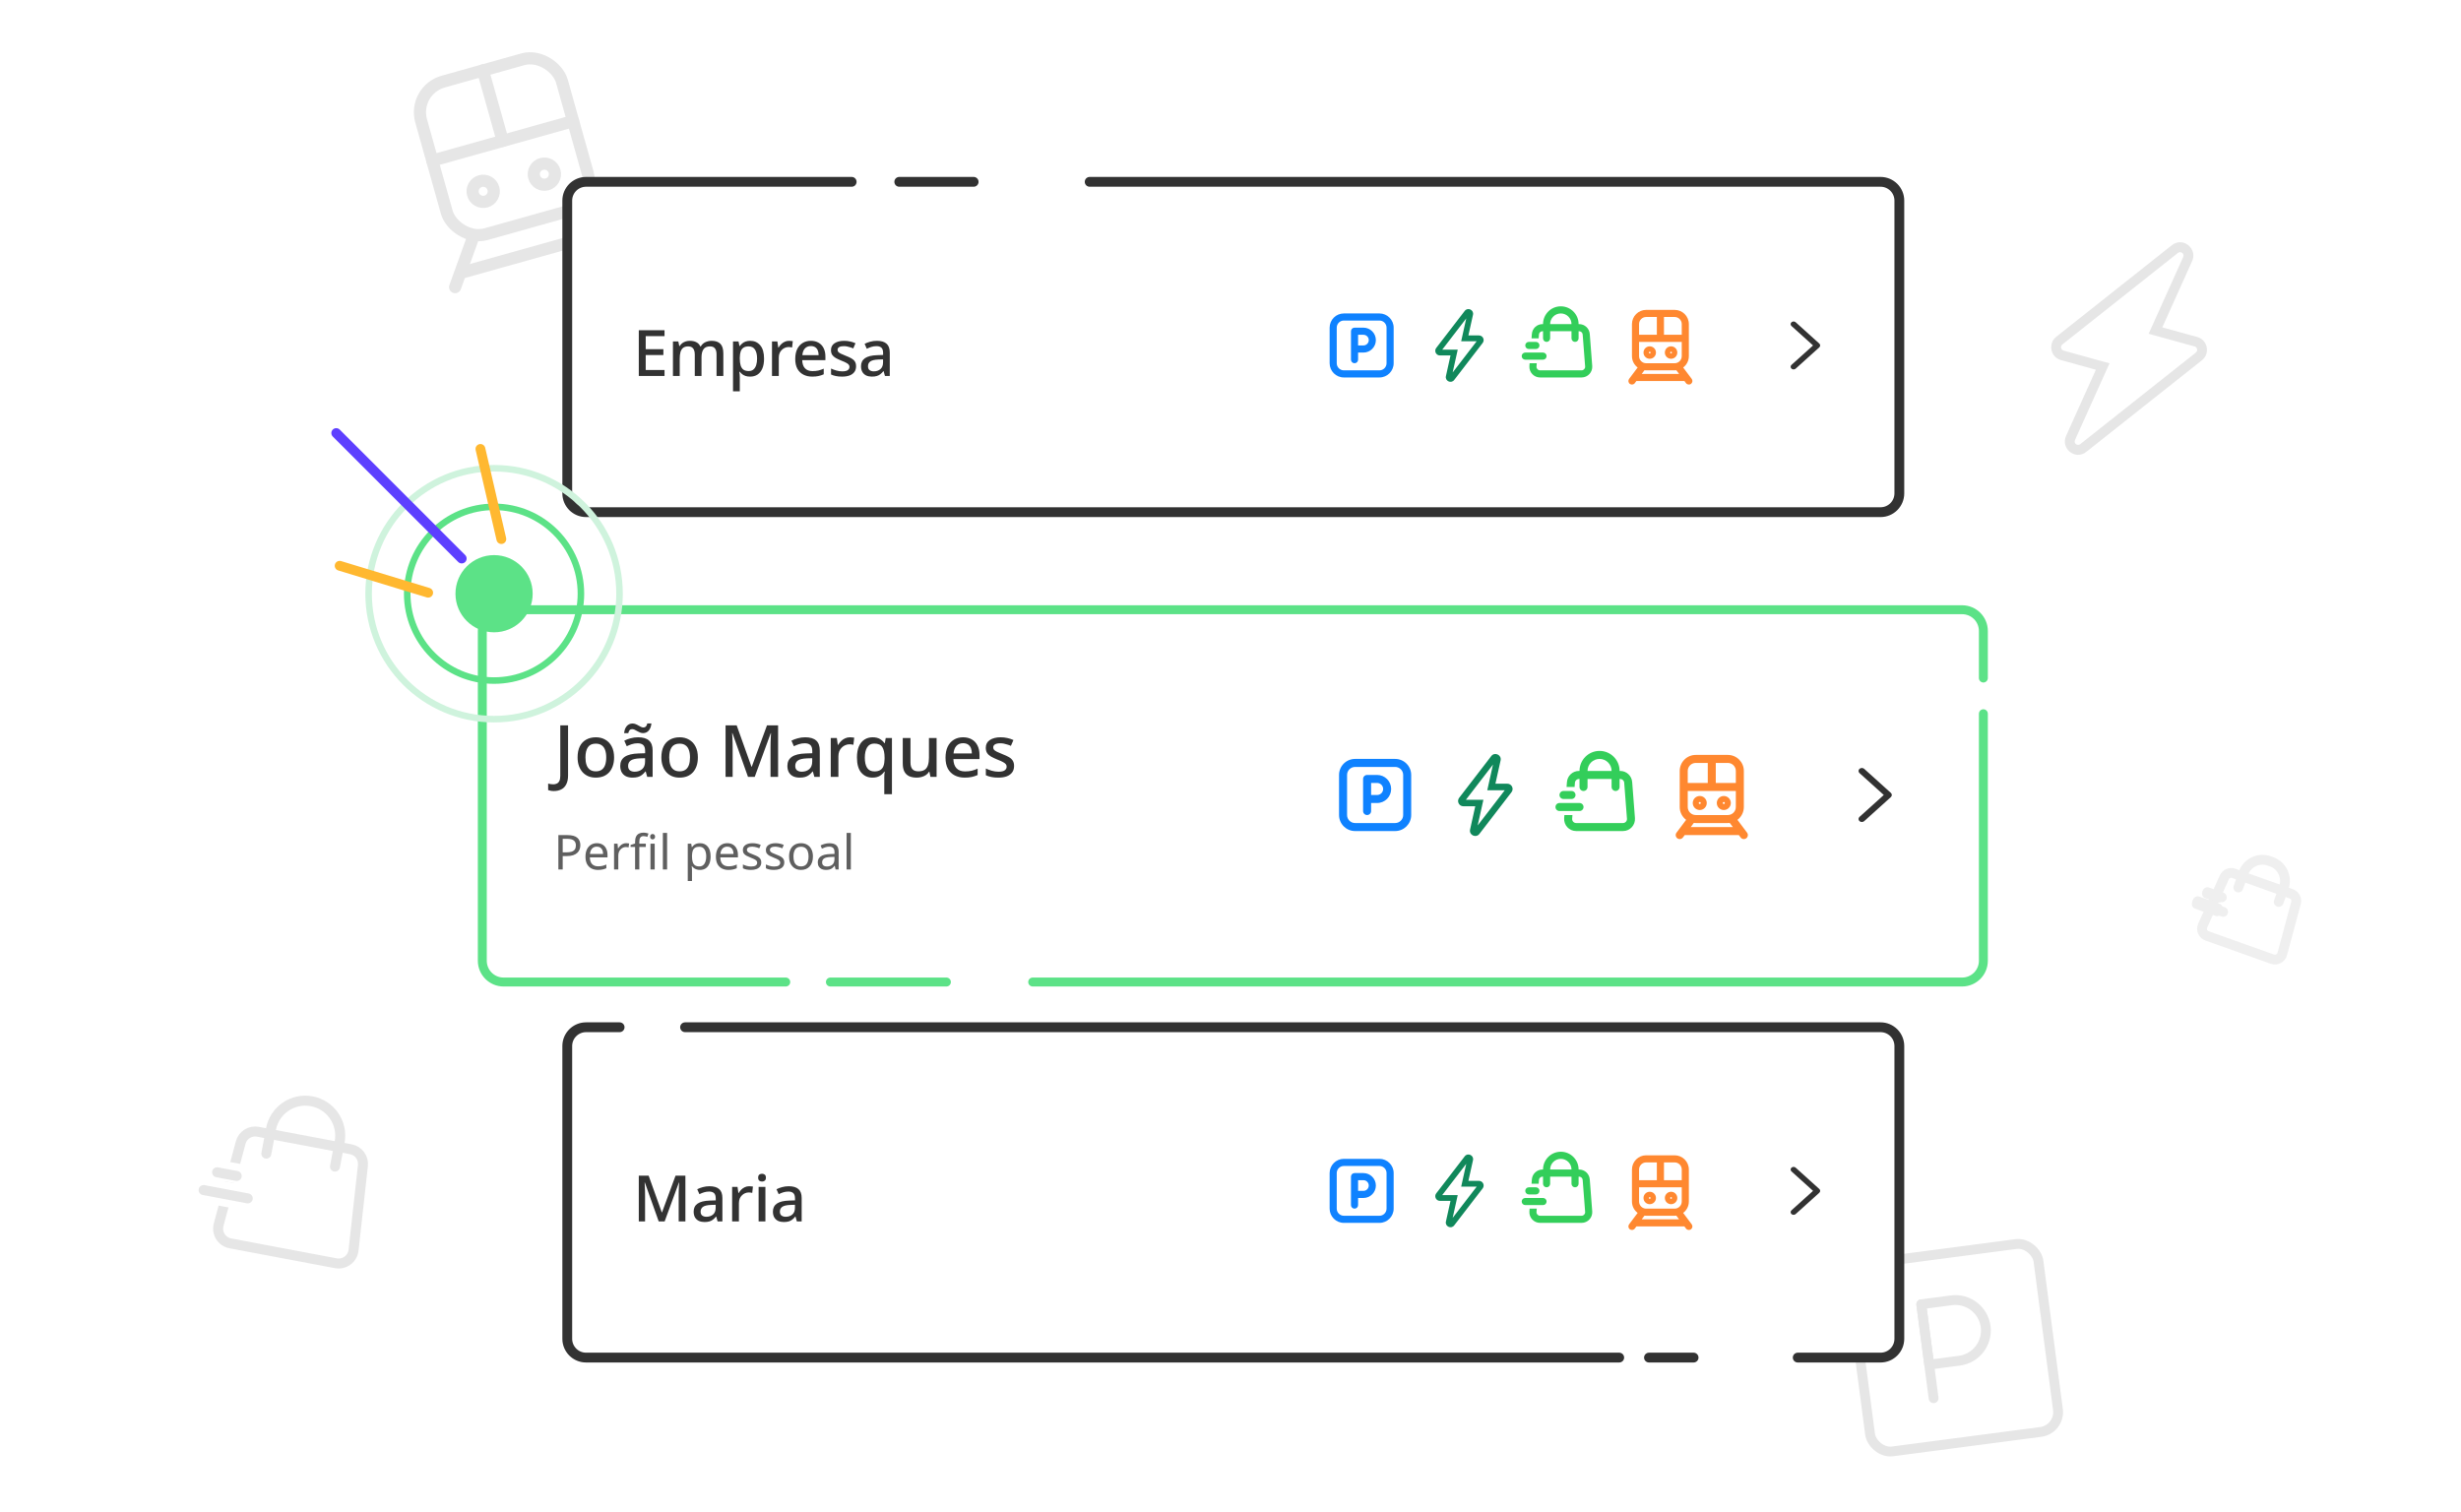 <svg width="262" height="161" viewBox="0 0 262 161" fill="none" xmlns="http://www.w3.org/2000/svg">
<rect x="43.92" y="9.604" width="15.57" height="16.868" rx="3.385" transform="rotate(-15.665 43.92 9.604)" stroke="#E6E6E6" stroke-width="1.295" stroke-linecap="round"/>
<path d="M65.942 25.664L61.592 22.167" stroke="#E6E6E6" stroke-width="1.295" stroke-linecap="round"/>
<path d="M48.452 30.568L50.349 25.32" stroke="#E6E6E6" stroke-width="1.295" stroke-linecap="round"/>
<path d="M46.023 17.1L61.015 12.896" stroke="#E6E6E6" stroke-width="1.295" stroke-linecap="round"/>
<path d="M53.519 14.998L51.416 7.502" stroke="#E6E6E6" stroke-width="1.295" stroke-linecap="round"/>
<ellipse cx="51.442" cy="20.368" rx="1.127" ry="1.127" transform="rotate(-15.665 51.442 20.368)" stroke="#E6E6E6" stroke-width="1.295" stroke-linecap="round"/>
<ellipse cx="57.953" cy="18.542" rx="1.127" ry="1.127" transform="rotate(-15.665 57.953 18.542)" stroke="#E6E6E6" stroke-width="1.295" stroke-linecap="round"/>
<path d="M49.351 28.969L64.343 24.765" stroke="#E6E6E6" stroke-width="1.295" stroke-linecap="round"/>
<rect x="196.739" y="134.795" width="20.174" height="20.174" rx="2.126" transform="rotate(-7.481 196.739 134.795)" stroke="#E6E6E6" stroke-width="1.045" stroke-linecap="round" stroke-linejoin="round"/>
<path d="M204.539 138.857L205.853 148.858" stroke="#E6E6E6" stroke-width="1.045" stroke-linecap="round" stroke-linejoin="round"/>
<path d="M204.539 138.857L207.754 138.435C209.529 138.202 211.158 139.452 211.391 141.228V141.228C211.624 143.003 210.374 144.631 208.598 144.864L205.384 145.286L204.539 138.857Z" stroke="#E6E6E6" stroke-width="1.045" stroke-linecap="round" stroke-linejoin="round"/>
<path d="M219.239 36.261L218.915 35.852L218.915 35.852L219.239 36.261ZM231.545 26.515L231.869 26.924L231.869 26.924L231.545 26.515ZM232.898 27.585L232.422 27.371L232.422 27.371L232.898 27.585ZM229.474 35.193L228.998 34.978L228.748 35.534L229.335 35.696L229.474 35.193ZM234.09 37.951L234.414 38.361L234.414 38.361L234.09 37.951ZM221.784 47.698L222.109 48.107L222.109 48.107L221.784 47.698ZM220.431 46.627L220.907 46.841L220.907 46.841L220.431 46.627ZM223.855 39.02L224.331 39.234L224.581 38.679L223.994 38.516L223.855 39.02ZM219.564 36.67L231.869 26.924L231.22 26.105L218.915 35.852L219.564 36.67ZM232.422 27.371L228.998 34.978L229.951 35.407L233.375 27.8L232.422 27.371ZM229.335 35.696L233.644 36.887L233.922 35.88L229.613 34.689L229.335 35.696ZM233.765 37.542L221.46 47.288L222.109 48.107L234.414 38.361L233.765 37.542ZM220.907 46.841L224.331 39.234L223.379 38.805L219.954 46.413L220.907 46.841ZM223.994 38.516L219.685 37.326L219.407 38.333L223.716 39.523L223.994 38.516ZM221.46 47.288C221.174 47.515 220.738 47.217 220.907 46.841L219.954 46.413C219.354 47.747 220.931 49.04 222.109 48.107L221.46 47.288ZM233.644 36.887C233.923 36.964 234.013 37.345 233.765 37.542L234.414 38.361C235.316 37.647 235.046 36.19 233.922 35.88L233.644 36.887ZM231.869 26.924C232.156 26.697 232.591 26.995 232.422 27.371L233.375 27.8C233.975 26.465 232.398 25.172 231.22 26.105L231.869 26.924ZM218.915 35.852C218.013 36.566 218.283 38.022 219.407 38.333L219.685 37.326C219.406 37.248 219.316 36.867 219.564 36.67L218.915 35.852Z" fill="#E6E6E6"/>
<path d="M236.798 93.412C236.97 93.027 237.41 92.839 237.808 92.981L243.925 95.159C244.323 95.301 244.545 95.724 244.435 96.132L242.971 101.564C242.848 102.019 242.363 102.273 241.918 102.115L234.966 99.639C234.522 99.481 234.306 98.977 234.499 98.546L236.798 93.412Z" stroke="#EFEFEF" stroke-width="1.045" stroke-linecap="round"/>
<path d="M236.539 95.53L235.003 94.983" stroke="#EFEFEF" stroke-width="1.045" stroke-linecap="round"/>
<path d="M236.012 97.01L233.862 96.244" stroke="#EFEFEF" stroke-width="1.045" stroke-linecap="round"/>
<path d="M236.118 96.714L233.967 95.948" stroke="#EFEFEF" stroke-width="1.045" stroke-linecap="round"/>
<path d="M236.179 95.569L234.951 95.131" stroke="#EFEFEF" stroke-width="1.045" stroke-linecap="round"/>
<path d="M236.679 97.081L233.915 96.096" stroke="#EFEFEF" stroke-width="1.045" stroke-linecap="round"/>
<path d="M242.595 96.02L243.137 94.5C243.536 93.378 242.95 92.144 241.828 91.745L241.592 91.66C240.469 91.261 239.236 91.847 238.836 92.969L238.295 94.488" stroke="#EFEFEF" stroke-width="1.045" stroke-linecap="round"/>
<path d="M25.624 121.644C25.84 120.838 26.641 120.335 27.461 120.49L37.346 122.354C38.166 122.508 38.728 123.269 38.636 124.098L37.638 133.098C37.536 134.021 36.669 134.662 35.756 134.49L24.521 132.372C23.608 132.199 23.035 131.287 23.276 130.389L25.624 121.644Z" stroke="#E6E6E6" stroke-width="1.064" stroke-linecap="round"/>
<path d="M25.772 125.038L23.162 124.546" stroke="white" stroke-width="2.128" stroke-linecap="round"/>
<path d="M25.28 127.648L21.626 126.959" stroke="white" stroke-width="2.128" stroke-linecap="round"/>
<path d="M25.379 127.126L21.724 126.437" stroke="white" stroke-width="2.128" stroke-linecap="round"/>
<path d="M25.202 125.2L23.113 124.807" stroke="#E6E6E6" stroke-width="1.064" stroke-linecap="round"/>
<path d="M26.375 127.584L21.676 126.698" stroke="#E6E6E6" stroke-width="1.064" stroke-linecap="round"/>
<path d="M35.663 124.199L36.156 121.589C36.536 119.57 35.209 117.625 33.19 117.245V117.245C31.172 116.864 29.227 118.192 28.846 120.21L28.354 122.821" stroke="#E6E6E6" stroke-width="1.064" stroke-linecap="round"/>
<rect x="60.391" y="109.364" width="141.815" height="35.169" rx="2.004" fill="white"/>
<path d="M191.387 144.533H200.204C201.31 144.533 202.206 143.637 202.206 142.531V111.366C202.206 110.26 201.31 109.364 200.204 109.364H72.933M180.301 144.533H175.551M172.383 144.533H62.393C61.287 144.533 60.391 143.637 60.391 142.531V111.366C60.391 110.26 61.287 109.364 62.393 109.364H65.965" stroke="#323232" stroke-width="1.045" stroke-linecap="round"/>
<path d="M70.126 130.033L68.654 125.896H68.627C68.631 125.987 68.638 126.109 68.647 126.264C68.656 126.418 68.663 126.584 68.668 126.761C68.672 126.938 68.674 127.113 68.674 127.286V130.033H68.007V125.166H69.056L70.453 129.072H70.481L71.919 125.166H72.968V130.033H72.253V127.245C72.253 127.086 72.255 126.923 72.26 126.754C72.269 126.582 72.275 126.42 72.28 126.271C72.289 126.121 72.296 125.998 72.3 125.902H72.273L70.76 130.033H70.126ZM75.53 126.291C75.993 126.291 76.339 126.393 76.566 126.598C76.793 126.798 76.907 127.113 76.907 127.545V130.033H76.396L76.252 129.522H76.225C76.121 129.653 76.012 129.762 75.898 129.849C75.789 129.935 75.662 129.999 75.516 130.04C75.376 130.08 75.203 130.101 74.998 130.101C74.78 130.101 74.583 130.062 74.405 129.985C74.233 129.903 74.096 129.781 73.996 129.617C73.897 129.449 73.847 129.24 73.847 128.99C73.847 128.617 73.987 128.333 74.269 128.138C74.555 127.943 74.989 127.836 75.571 127.818L76.198 127.797V127.593C76.198 127.32 76.137 127.129 76.014 127.02C75.891 126.911 75.719 126.857 75.496 126.857C75.305 126.857 75.123 126.884 74.951 126.938C74.778 126.993 74.614 127.059 74.46 127.136L74.228 126.611C74.401 126.52 74.599 126.445 74.821 126.386C75.048 126.323 75.285 126.291 75.53 126.291ZM75.7 128.281C75.282 128.299 74.992 128.37 74.828 128.492C74.669 128.611 74.589 128.779 74.589 128.997C74.589 129.188 74.646 129.326 74.76 129.412C74.878 129.499 75.026 129.542 75.203 129.542C75.489 129.542 75.725 129.462 75.912 129.303C76.098 129.144 76.191 128.906 76.191 128.588V128.267L75.7 128.281ZM79.756 126.291C79.82 126.291 79.89 126.295 79.968 126.305C80.045 126.309 80.109 126.316 80.159 126.325L80.084 127C80.034 126.986 79.975 126.975 79.906 126.966C79.838 126.957 79.775 126.952 79.716 126.952C79.579 126.952 79.447 126.979 79.32 127.034C79.198 127.084 79.086 127.159 78.986 127.259C78.886 127.354 78.807 127.472 78.748 127.613C78.693 127.754 78.666 127.915 78.666 128.097V130.033H77.943V126.359H78.516L78.611 127.013H78.639C78.716 126.882 78.809 126.761 78.918 126.652C79.027 126.543 79.152 126.457 79.293 126.393C79.434 126.325 79.588 126.291 79.756 126.291ZM81.486 126.359V130.033H80.763V126.359H81.486ZM81.131 124.962C81.24 124.962 81.335 124.994 81.417 125.057C81.499 125.121 81.54 125.228 81.54 125.378C81.54 125.523 81.499 125.63 81.417 125.698C81.335 125.762 81.24 125.793 81.131 125.793C81.013 125.793 80.913 125.762 80.831 125.698C80.754 125.63 80.715 125.523 80.715 125.378C80.715 125.228 80.754 125.121 80.831 125.057C80.913 124.994 81.013 124.962 81.131 124.962ZM83.969 126.291C84.432 126.291 84.778 126.393 85.005 126.598C85.232 126.798 85.346 127.113 85.346 127.545V130.033H84.834L84.691 129.522H84.664C84.559 129.653 84.45 129.762 84.337 129.849C84.228 129.935 84.1 129.999 83.955 130.04C83.814 130.08 83.642 130.101 83.437 130.101C83.219 130.101 83.021 130.062 82.844 129.985C82.671 129.903 82.535 129.781 82.435 129.617C82.335 129.449 82.285 129.24 82.285 128.99C82.285 128.617 82.426 128.333 82.708 128.138C82.994 127.943 83.428 127.836 84.01 127.818L84.637 127.797V127.593C84.637 127.32 84.575 127.129 84.453 127.02C84.33 126.911 84.157 126.857 83.935 126.857C83.744 126.857 83.562 126.884 83.389 126.938C83.217 126.993 83.053 127.059 82.899 127.136L82.667 126.611C82.84 126.52 83.037 126.445 83.26 126.386C83.487 126.323 83.723 126.291 83.969 126.291ZM84.139 128.281C83.721 128.299 83.43 128.37 83.267 128.492C83.108 128.611 83.028 128.779 83.028 128.997C83.028 129.188 83.085 129.326 83.199 129.412C83.317 129.499 83.464 129.542 83.642 129.542C83.928 129.542 84.164 129.462 84.35 129.303C84.537 129.144 84.63 128.906 84.63 128.588V128.267L84.139 128.281Z" fill="#323232"/>
<path fill-rule="evenodd" clip-rule="evenodd" d="M141.554 124.89C141.554 124.054 142.232 123.375 143.069 123.375H146.855C147.692 123.375 148.37 124.054 148.37 124.89V128.677C148.37 129.513 147.692 130.191 146.855 130.191H143.069C142.232 130.191 141.554 129.513 141.554 128.677V124.89ZM143.069 124.133C142.65 124.133 142.311 124.472 142.311 124.89V128.677C142.311 129.095 142.65 129.434 143.069 129.434H146.855C147.273 129.434 147.612 129.095 147.612 128.677V124.89C147.612 124.472 147.273 124.133 146.855 124.133H143.069ZM143.826 125.269C143.826 125.06 143.996 124.89 144.205 124.89H145.151C145.883 124.89 146.476 125.483 146.476 126.215C146.476 126.947 145.883 127.541 145.151 127.541H144.583V128.298C144.583 128.507 144.414 128.677 144.205 128.677C143.996 128.677 143.826 128.507 143.826 128.298V125.269ZM144.583 125.647V126.783H145.151C145.465 126.783 145.719 126.529 145.719 126.215C145.719 125.902 145.465 125.647 145.151 125.647H144.583Z" fill="#0F82FF"/>
<g clip-path="url(#clip0_4098_3380)">
<path fill-rule="evenodd" clip-rule="evenodd" d="M156.097 123.908L153.54 127.232H155.191L154.652 129.659L157.209 126.335H155.558L156.097 123.908ZM155.936 123.106C156.26 122.684 156.932 122.998 156.816 123.518L156.327 125.718H157.451C157.864 125.718 158.098 126.192 157.846 126.519L154.814 130.461C154.489 130.883 153.818 130.569 153.933 130.049L154.422 127.849H153.298C152.885 127.849 152.651 127.375 152.903 127.048L155.936 123.106Z" fill="#10885B"/>
</g>
<g clip-path="url(#clip1_4098_3380)">
<path fill-rule="evenodd" clip-rule="evenodd" d="M166.166 122.618C165.12 122.618 164.273 123.466 164.273 124.512H164.217C163.623 124.512 163.13 124.969 163.084 125.56L163.048 126.026H163.808L163.839 125.619C163.854 125.421 164.019 125.269 164.217 125.269H164.273V126.026C164.273 126.235 164.442 126.405 164.651 126.405C164.861 126.405 165.03 126.235 165.03 126.026V125.269H167.302V126.026C167.302 126.235 167.471 126.405 167.681 126.405C167.89 126.405 168.059 126.235 168.059 126.026V125.269H168.115C168.313 125.269 168.478 125.421 168.493 125.619L168.755 129.026C168.772 129.246 168.598 129.434 168.377 129.434H163.955C163.734 129.434 163.56 129.246 163.577 129.026L163.604 128.677H162.844L162.822 128.968C162.771 129.628 163.293 130.191 163.955 130.191H168.377C169.039 130.191 169.561 129.628 169.51 128.968L169.248 125.56C169.202 124.969 168.709 124.512 168.115 124.512H168.059C168.059 123.466 167.212 122.618 166.166 122.618ZM167.302 124.512C167.302 123.884 166.793 123.376 166.166 123.376C165.539 123.376 165.03 123.884 165.03 124.512H167.302Z" fill="#33CE5A"/>
<path d="M162.758 126.405C162.549 126.405 162.38 126.574 162.38 126.783C162.38 126.993 162.549 127.162 162.758 127.162H163.515C163.725 127.162 163.894 126.993 163.894 126.783C163.894 126.574 163.725 126.405 163.515 126.405H162.758Z" fill="#33CE5A"/>
<path d="M162.38 127.541C162.17 127.541 162.001 127.71 162.001 127.919C162.001 128.129 162.17 128.298 162.38 128.298H164.273C164.482 128.298 164.651 128.129 164.651 127.919C164.651 127.71 164.482 127.541 164.273 127.541H162.38Z" fill="#33CE5A"/>
</g>
<path fill-rule="evenodd" clip-rule="evenodd" d="M175.632 126.878C175.266 126.878 174.969 127.175 174.969 127.541C174.969 127.907 175.266 128.203 175.632 128.203C175.998 128.203 176.295 127.907 176.295 127.541C176.295 127.175 175.998 126.878 175.632 126.878ZM175.537 127.541C175.537 127.488 175.58 127.446 175.632 127.446C175.684 127.446 175.727 127.488 175.727 127.541C175.727 127.593 175.684 127.635 175.632 127.635C175.58 127.635 175.537 127.593 175.537 127.541Z" fill="#FF8830"/>
<path fill-rule="evenodd" clip-rule="evenodd" d="M177.241 127.541C177.241 127.175 177.538 126.878 177.904 126.878C178.27 126.878 178.567 127.175 178.567 127.541C178.567 127.907 178.27 128.203 177.904 128.203C177.538 128.203 177.241 127.907 177.241 127.541ZM177.904 127.446C177.852 127.446 177.809 127.488 177.809 127.541C177.809 127.593 177.852 127.635 177.904 127.635C177.956 127.635 177.999 127.593 177.999 127.541C177.999 127.488 177.956 127.446 177.904 127.446Z" fill="#FF8830"/>
<path fill-rule="evenodd" clip-rule="evenodd" d="M175.253 122.997C174.417 122.997 173.739 123.675 173.739 124.511V127.919C173.739 128.415 173.977 128.855 174.345 129.131L173.436 130.343C173.31 130.51 173.344 130.747 173.512 130.873C173.679 130.998 173.916 130.964 174.042 130.797L174.212 130.57H179.324L179.494 130.797C179.62 130.964 179.857 130.998 180.024 130.873C180.192 130.747 180.226 130.51 180.1 130.343L179.191 129.131C179.559 128.855 179.797 128.415 179.797 127.919V124.511C179.797 123.675 179.119 122.997 178.283 122.997H175.253ZM178.756 129.812L178.464 129.423C178.404 129.43 178.344 129.434 178.283 129.434H175.253C175.192 129.434 175.132 129.43 175.072 129.423L174.78 129.812H178.756ZM175.253 123.754H176.389L176.389 125.647H174.496V124.511C174.496 124.093 174.835 123.754 175.253 123.754ZM177.147 123.754L177.147 125.647H179.04V124.511C179.04 124.093 178.701 123.754 178.283 123.754H177.147ZM174.496 126.405H179.04V127.919C179.04 128.337 178.701 128.676 178.283 128.676H175.253C174.835 128.676 174.496 128.337 174.496 127.919V126.405Z" fill="#FF8830"/>
<g clip-path="url(#clip2_4098_3380)">
<path fill-rule="evenodd" clip-rule="evenodd" d="M190.724 124.314C190.601 124.425 190.601 124.604 190.724 124.715L193.018 126.784L190.724 128.852C190.601 128.963 190.601 129.142 190.724 129.253C190.847 129.364 191.046 129.364 191.169 129.253L193.685 126.984C193.808 126.873 193.808 126.694 193.685 126.583L191.169 124.314C191.046 124.203 190.847 124.203 190.724 124.314Z" fill="#323232"/>
</g>
<g filter="url(#filter0_d_4098_3380)">
<rect x="51.347" y="62.128" width="159.805" height="39.635" rx="2.264" fill="white"/>
<path d="M211.152 69.4V64.39C211.152 63.141 210.14 62.128 208.891 62.128H53.609C52.36 62.128 51.347 63.141 51.347 64.39V99.501C51.347 100.75 52.36 101.763 53.609 101.763H83.653M211.152 73.201V99.501C211.152 100.75 210.14 101.763 208.891 101.763H109.941M88.404 101.763H100.756" stroke="#5CE287" stroke-width="0.951" stroke-linecap="round"/>
<path d="M58.956 81.43C58.828 81.43 58.716 81.42 58.618 81.399C58.521 81.384 58.434 81.361 58.357 81.33V80.639C58.439 80.66 58.526 80.677 58.618 80.693C58.711 80.708 58.808 80.716 58.91 80.716C59.038 80.716 59.159 80.69 59.271 80.639C59.389 80.588 59.481 80.496 59.548 80.363C59.614 80.23 59.648 80.043 59.648 79.802V74.441H60.477V79.763C60.477 80.147 60.413 80.462 60.285 80.708C60.162 80.959 59.986 81.141 59.755 81.254C59.53 81.371 59.264 81.43 58.956 81.43ZM65.377 77.851C65.377 78.194 65.331 78.499 65.238 78.765C65.146 79.031 65.016 79.257 64.847 79.441C64.678 79.625 64.473 79.766 64.232 79.863C63.992 79.956 63.72 80.002 63.418 80.002C63.142 80.002 62.886 79.956 62.65 79.863C62.415 79.766 62.21 79.625 62.036 79.441C61.867 79.257 61.734 79.031 61.636 78.765C61.539 78.499 61.49 78.192 61.49 77.844C61.49 77.388 61.567 77.001 61.721 76.684C61.88 76.366 62.105 76.126 62.397 75.962C62.694 75.793 63.042 75.708 63.441 75.708C63.82 75.708 64.153 75.793 64.44 75.962C64.731 76.126 64.959 76.366 65.123 76.684C65.292 77.001 65.377 77.39 65.377 77.851ZM62.328 77.851C62.328 78.158 62.366 78.425 62.443 78.65C62.52 78.87 62.64 79.039 62.804 79.157C62.968 79.275 63.178 79.333 63.434 79.333C63.69 79.333 63.899 79.275 64.063 79.157C64.227 79.039 64.347 78.87 64.424 78.65C64.501 78.425 64.54 78.158 64.54 77.851C64.54 77.534 64.499 77.267 64.417 77.052C64.34 76.837 64.219 76.674 64.056 76.561C63.897 76.443 63.687 76.384 63.426 76.384C63.042 76.384 62.763 76.512 62.589 76.768C62.415 77.024 62.328 77.385 62.328 77.851ZM67.928 75.708C68.451 75.708 68.84 75.823 69.096 76.054C69.352 76.279 69.48 76.635 69.48 77.121V79.925H68.904L68.743 79.349H68.712C68.594 79.497 68.471 79.62 68.343 79.717C68.22 79.815 68.077 79.886 67.913 79.933C67.754 79.979 67.56 80.002 67.329 80.002C67.084 80.002 66.861 79.958 66.661 79.871C66.467 79.779 66.313 79.641 66.2 79.456C66.088 79.267 66.031 79.031 66.031 78.75C66.031 78.33 66.19 78.01 66.508 77.79C66.83 77.57 67.319 77.449 67.975 77.429L68.681 77.406V77.175C68.681 76.868 68.612 76.653 68.474 76.53C68.336 76.407 68.141 76.346 67.89 76.346C67.675 76.346 67.47 76.376 67.276 76.438C67.081 76.499 66.897 76.574 66.723 76.661L66.462 76.069C66.656 75.967 66.879 75.882 67.13 75.816C67.386 75.744 67.652 75.708 67.928 75.708ZM68.121 77.951C67.649 77.972 67.322 78.051 67.137 78.189C66.958 78.322 66.869 78.512 66.869 78.757C66.869 78.972 66.933 79.129 67.061 79.226C67.194 79.323 67.36 79.372 67.56 79.372C67.882 79.372 68.149 79.282 68.359 79.103C68.569 78.924 68.674 78.655 68.674 78.297V77.936L68.121 77.951ZM66.446 75.271C66.462 75.107 66.492 74.961 66.538 74.833C66.59 74.705 66.654 74.597 66.73 74.51C66.807 74.423 66.897 74.357 66.999 74.311C67.102 74.264 67.217 74.241 67.345 74.241C67.452 74.241 67.557 74.262 67.66 74.303C67.767 74.344 67.867 74.392 67.959 74.449C68.056 74.505 68.151 74.556 68.243 74.602C68.336 74.643 68.423 74.664 68.504 74.664C68.612 74.664 68.699 74.628 68.766 74.556C68.832 74.485 68.881 74.377 68.912 74.234H69.349C69.319 74.556 69.224 74.81 69.065 74.994C68.906 75.173 68.704 75.263 68.458 75.263C68.351 75.263 68.246 75.242 68.144 75.201C68.046 75.16 67.946 75.112 67.844 75.055C67.747 74.994 67.652 74.943 67.56 74.902C67.473 74.861 67.386 74.841 67.299 74.841C67.186 74.841 67.097 74.876 67.03 74.948C66.969 75.02 66.92 75.127 66.884 75.271H66.446ZM74.296 77.851C74.296 78.194 74.25 78.499 74.158 78.765C74.066 79.031 73.935 79.257 73.766 79.441C73.597 79.625 73.393 79.766 73.152 79.863C72.911 79.956 72.64 80.002 72.338 80.002C72.061 80.002 71.805 79.956 71.57 79.863C71.334 79.766 71.129 79.625 70.955 79.441C70.786 79.257 70.653 79.031 70.556 78.765C70.459 78.499 70.41 78.192 70.41 77.844C70.41 77.388 70.487 77.001 70.641 76.684C70.799 76.366 71.025 76.126 71.316 75.962C71.613 75.793 71.962 75.708 72.361 75.708C72.74 75.708 73.073 75.793 73.359 75.962C73.651 76.126 73.879 76.366 74.043 76.684C74.212 77.001 74.296 77.39 74.296 77.851ZM71.247 77.851C71.247 78.158 71.286 78.425 71.362 78.65C71.439 78.87 71.559 79.039 71.723 79.157C71.887 79.275 72.097 79.333 72.353 79.333C72.609 79.333 72.819 79.275 72.983 79.157C73.147 79.039 73.267 78.87 73.344 78.65C73.421 78.425 73.459 78.158 73.459 77.851C73.459 77.534 73.418 77.267 73.336 77.052C73.259 76.837 73.139 76.674 72.975 76.561C72.817 76.443 72.607 76.384 72.346 76.384C71.962 76.384 71.682 76.512 71.508 76.768C71.334 77.024 71.247 77.385 71.247 77.851ZM79.633 79.925L77.975 75.263H77.944C77.949 75.365 77.957 75.504 77.967 75.678C77.977 75.852 77.985 76.039 77.99 76.238C77.995 76.438 77.998 76.635 77.998 76.83V79.925H77.245V74.441H78.428L80.002 78.842H80.033L81.653 74.441H82.836V79.925H82.03V76.784C82.03 76.604 82.032 76.42 82.037 76.231C82.048 76.036 82.055 75.854 82.06 75.685C82.071 75.516 82.078 75.378 82.083 75.271H82.053L80.348 79.925H79.633ZM85.723 75.708C86.245 75.708 86.634 75.823 86.89 76.054C87.146 76.279 87.274 76.635 87.274 77.121V79.925H86.698L86.537 79.349H86.506C86.388 79.497 86.266 79.62 86.138 79.717C86.015 79.815 85.871 79.886 85.707 79.933C85.549 79.979 85.354 80.002 85.124 80.002C84.878 80.002 84.655 79.958 84.456 79.871C84.261 79.779 84.107 79.641 83.995 79.456C83.882 79.267 83.826 79.031 83.826 78.75C83.826 78.33 83.984 78.01 84.302 77.79C84.624 77.57 85.114 77.449 85.769 77.429L86.475 77.406V77.175C86.475 76.868 86.406 76.653 86.268 76.53C86.13 76.407 85.935 76.346 85.684 76.346C85.469 76.346 85.264 76.376 85.07 76.438C84.875 76.499 84.691 76.574 84.517 76.661L84.256 76.069C84.45 75.967 84.673 75.882 84.924 75.816C85.18 75.744 85.446 75.708 85.723 75.708ZM85.915 77.951C85.444 77.972 85.116 78.051 84.932 78.189C84.752 78.322 84.663 78.512 84.663 78.757C84.663 78.972 84.727 79.129 84.855 79.226C84.988 79.323 85.154 79.372 85.354 79.372C85.677 79.372 85.943 79.282 86.153 79.103C86.363 78.924 86.468 78.655 86.468 78.297V77.936L85.915 77.951ZM90.485 75.708C90.557 75.708 90.636 75.713 90.724 75.724C90.811 75.729 90.882 75.737 90.939 75.747L90.854 76.507C90.798 76.492 90.731 76.479 90.654 76.469C90.578 76.458 90.506 76.453 90.439 76.453C90.286 76.453 90.137 76.484 89.994 76.546C89.856 76.602 89.73 76.686 89.618 76.799C89.505 76.906 89.415 77.04 89.349 77.198C89.287 77.357 89.257 77.539 89.257 77.744V79.925H88.442V75.785H89.088L89.195 76.522H89.226C89.313 76.374 89.418 76.238 89.541 76.115C89.664 75.993 89.804 75.895 89.963 75.823C90.122 75.747 90.296 75.708 90.485 75.708ZM94.142 80.009C94.142 79.912 94.145 79.805 94.15 79.687C94.16 79.569 94.173 79.464 94.189 79.372H94.142C94.025 79.546 93.863 79.694 93.659 79.817C93.459 79.94 93.198 80.002 92.875 80.002C92.389 80.002 91.992 79.822 91.685 79.464C91.383 79.106 91.232 78.57 91.232 77.859C91.232 77.388 91.301 76.993 91.439 76.676C91.582 76.353 91.779 76.113 92.03 75.954C92.281 75.79 92.571 75.708 92.898 75.708C93.221 75.708 93.482 75.77 93.682 75.893C93.881 76.016 94.043 76.164 94.165 76.338H94.196L94.296 75.785H94.957V81.768H94.142V80.009ZM93.09 79.341C93.351 79.341 93.559 79.293 93.712 79.195C93.871 79.098 93.986 78.952 94.058 78.757C94.13 78.558 94.168 78.309 94.173 78.012V77.874C94.173 77.383 94.094 77.011 93.935 76.76C93.776 76.504 93.49 76.376 93.075 76.376C92.737 76.376 92.484 76.512 92.314 76.784C92.151 77.05 92.069 77.416 92.069 77.882C92.069 78.348 92.151 78.709 92.314 78.965C92.484 79.216 92.742 79.341 93.09 79.341ZM99.711 75.785V79.925H99.058L98.943 79.379H98.904C98.817 79.523 98.705 79.641 98.566 79.733C98.428 79.825 98.277 79.891 98.113 79.933C97.949 79.979 97.78 80.002 97.606 80.002C97.284 80.002 97.01 79.95 96.784 79.848C96.564 79.74 96.395 79.577 96.278 79.356C96.165 79.131 96.109 78.844 96.109 78.496V75.785H96.93V78.373C96.93 78.696 96.997 78.937 97.13 79.095C97.268 79.254 97.481 79.333 97.768 79.333C98.054 79.333 98.28 79.277 98.444 79.165C98.607 79.052 98.722 78.888 98.789 78.673C98.861 78.453 98.897 78.189 98.897 77.882V75.785H99.711ZM102.528 75.708C102.891 75.708 103.203 75.785 103.465 75.939C103.726 76.087 103.925 76.302 104.064 76.584C104.207 76.865 104.279 77.198 104.279 77.582V78.028H101.498C101.509 78.453 101.619 78.778 101.829 79.003C102.044 79.228 102.343 79.341 102.727 79.341C102.994 79.341 103.229 79.318 103.434 79.272C103.644 79.221 103.859 79.147 104.079 79.049V79.725C103.874 79.817 103.664 79.886 103.449 79.933C103.239 79.979 102.988 80.002 102.697 80.002C102.297 80.002 101.944 79.922 101.637 79.763C101.329 79.605 101.089 79.369 100.915 79.057C100.746 78.74 100.661 78.35 100.661 77.889C100.661 77.424 100.738 77.029 100.892 76.707C101.05 76.384 101.268 76.138 101.545 75.969C101.826 75.795 102.154 75.708 102.528 75.708ZM102.528 76.338C102.236 76.338 102 76.433 101.821 76.622C101.647 76.812 101.545 77.081 101.514 77.429H103.465C103.465 77.214 103.431 77.024 103.365 76.86C103.298 76.697 103.196 76.569 103.058 76.476C102.919 76.384 102.743 76.338 102.528 76.338ZM107.959 78.757C107.959 79.029 107.892 79.257 107.759 79.441C107.626 79.625 107.434 79.766 107.183 79.863C106.932 79.956 106.63 80.002 106.277 80.002C105.985 80.002 105.734 79.979 105.524 79.933C105.319 79.891 105.13 79.83 104.956 79.748V79.034C105.14 79.121 105.353 79.2 105.593 79.272C105.834 79.338 106.069 79.372 106.3 79.372C106.607 79.372 106.827 79.323 106.96 79.226C107.099 79.129 107.168 78.998 107.168 78.834C107.168 78.742 107.142 78.66 107.091 78.588C107.04 78.512 106.942 78.435 106.799 78.358C106.661 78.276 106.456 78.184 106.185 78.082C105.923 77.974 105.701 77.869 105.516 77.767C105.332 77.659 105.191 77.534 105.094 77.39C104.997 77.242 104.948 77.052 104.948 76.822C104.948 76.464 105.091 76.19 105.378 76C105.67 75.806 106.054 75.708 106.53 75.708C106.781 75.708 107.017 75.734 107.237 75.785C107.462 75.831 107.68 75.903 107.89 76L107.621 76.622C107.503 76.566 107.38 76.52 107.252 76.484C107.129 76.443 107.004 76.41 106.876 76.384C106.753 76.359 106.625 76.346 106.492 76.346C106.246 76.346 106.059 76.384 105.931 76.461C105.803 76.538 105.739 76.645 105.739 76.784C105.739 76.881 105.767 76.965 105.824 77.037C105.885 77.109 105.99 77.18 106.139 77.252C106.287 77.324 106.489 77.411 106.745 77.513C107.001 77.611 107.219 77.71 107.398 77.813C107.582 77.915 107.721 78.041 107.813 78.189C107.91 78.338 107.959 78.527 107.959 78.757Z" fill="#323232"/>
<path d="M60.413 86.122C60.891 86.122 61.239 86.216 61.458 86.404C61.676 86.592 61.785 86.856 61.785 87.198C61.785 87.348 61.76 87.493 61.709 87.633C61.661 87.769 61.581 87.892 61.468 88.001C61.355 88.111 61.205 88.198 61.017 88.263C60.83 88.324 60.599 88.355 60.326 88.355H59.906V89.778H59.445V86.122H60.413ZM60.372 86.516H59.906V87.96H60.275C60.507 87.96 60.7 87.936 60.853 87.889C61.007 87.838 61.121 87.757 61.197 87.648C61.272 87.539 61.309 87.395 61.309 87.218C61.309 86.983 61.234 86.807 61.084 86.691C60.934 86.575 60.697 86.516 60.372 86.516ZM63.544 86.983C63.779 86.983 63.981 87.034 64.148 87.136C64.319 87.239 64.449 87.383 64.537 87.571C64.629 87.756 64.675 87.972 64.675 88.222V88.493H62.796C62.803 88.803 62.882 89.041 63.032 89.205C63.186 89.365 63.399 89.445 63.672 89.445C63.846 89.445 64 89.43 64.133 89.399C64.269 89.365 64.409 89.317 64.553 89.256V89.65C64.413 89.712 64.275 89.756 64.138 89.783C64.001 89.814 63.839 89.829 63.651 89.829C63.392 89.829 63.162 89.776 62.96 89.671C62.762 89.565 62.607 89.408 62.494 89.2C62.385 88.988 62.331 88.73 62.331 88.426C62.331 88.126 62.38 87.868 62.479 87.653C62.581 87.438 62.723 87.273 62.904 87.156C63.088 87.04 63.302 86.983 63.544 86.983ZM63.539 87.351C63.324 87.351 63.153 87.421 63.027 87.561C62.904 87.698 62.831 87.889 62.807 88.135H64.204C64.204 87.978 64.181 87.841 64.133 87.725C64.085 87.609 64.012 87.518 63.913 87.454C63.817 87.385 63.693 87.351 63.539 87.351ZM66.654 86.983C66.706 86.983 66.76 86.986 66.818 86.993C66.879 86.996 66.933 87.003 66.977 87.013L66.921 87.428C66.876 87.418 66.827 87.409 66.772 87.402C66.721 87.395 66.671 87.392 66.624 87.392C66.518 87.392 66.417 87.414 66.321 87.459C66.226 87.503 66.141 87.566 66.065 87.648C65.99 87.727 65.931 87.822 65.886 87.935C65.845 88.047 65.825 88.174 65.825 88.314V89.778H65.374V87.034H65.743L65.794 87.535H65.814C65.873 87.433 65.943 87.341 66.025 87.259C66.106 87.174 66.2 87.107 66.306 87.059C66.412 87.008 66.528 86.983 66.654 86.983ZM68.754 87.382H68.063V89.778H67.612V87.382H67.131V87.172L67.612 87.018V86.86C67.612 86.624 67.646 86.433 67.715 86.286C67.786 86.139 67.889 86.032 68.022 85.963C68.155 85.895 68.315 85.861 68.503 85.861C68.612 85.861 68.711 85.871 68.8 85.892C68.892 85.909 68.971 85.929 69.036 85.953L68.918 86.307C68.863 86.29 68.8 86.272 68.728 86.255C68.657 86.238 68.583 86.23 68.508 86.23C68.358 86.23 68.245 86.281 68.17 86.383C68.099 86.482 68.063 86.639 68.063 86.855V87.034H68.754V87.382ZM69.7 87.034V89.778H69.249V87.034H69.7ZM69.48 86.004C69.548 86.004 69.608 86.028 69.659 86.076C69.714 86.121 69.741 86.192 69.741 86.291C69.741 86.387 69.714 86.459 69.659 86.506C69.608 86.554 69.548 86.578 69.48 86.578C69.405 86.578 69.341 86.554 69.29 86.506C69.239 86.459 69.213 86.387 69.213 86.291C69.213 86.192 69.239 86.121 69.29 86.076C69.341 86.028 69.405 86.004 69.48 86.004ZM71.02 89.778H70.569V85.887H71.02V89.778ZM74.525 86.983C74.863 86.983 75.134 87.1 75.339 87.336C75.547 87.571 75.652 87.926 75.652 88.401C75.652 88.711 75.604 88.974 75.508 89.189C75.416 89.401 75.285 89.561 75.114 89.671C74.947 89.776 74.749 89.829 74.52 89.829C74.38 89.829 74.255 89.811 74.146 89.773C74.037 89.735 73.943 89.688 73.865 89.63C73.79 89.568 73.725 89.502 73.67 89.43H73.639C73.646 89.488 73.653 89.561 73.66 89.65C73.667 89.739 73.67 89.816 73.67 89.88V91.007H73.219V87.034H73.588L73.65 87.407H73.67C73.725 87.329 73.79 87.257 73.865 87.192C73.943 87.127 74.035 87.076 74.141 87.039C74.25 87.001 74.378 86.983 74.525 86.983ZM74.443 87.361C74.259 87.361 74.11 87.397 73.998 87.469C73.885 87.537 73.803 87.641 73.752 87.781C73.701 87.921 73.674 88.099 73.67 88.314V88.401C73.67 88.626 73.694 88.817 73.742 88.974C73.79 89.131 73.87 89.251 73.982 89.333C74.099 89.415 74.255 89.456 74.454 89.456C74.621 89.456 74.757 89.409 74.863 89.317C74.972 89.225 75.052 89.1 75.104 88.944C75.158 88.783 75.186 88.6 75.186 88.396C75.186 88.082 75.124 87.831 75.001 87.643C74.882 87.455 74.696 87.361 74.443 87.361ZM77.43 86.983C77.665 86.983 77.866 87.034 78.034 87.136C78.204 87.239 78.334 87.383 78.423 87.571C78.515 87.756 78.561 87.972 78.561 88.222V88.493H76.682C76.689 88.803 76.767 89.041 76.918 89.205C77.071 89.365 77.284 89.445 77.558 89.445C77.732 89.445 77.885 89.43 78.018 89.399C78.155 89.365 78.295 89.317 78.438 89.256V89.65C78.298 89.712 78.16 89.756 78.023 89.783C77.887 89.814 77.725 89.829 77.537 89.829C77.278 89.829 77.047 89.776 76.846 89.671C76.648 89.565 76.493 89.408 76.38 89.2C76.271 88.988 76.216 88.73 76.216 88.426C76.216 88.126 76.266 87.868 76.365 87.653C76.467 87.438 76.609 87.273 76.79 87.156C76.974 87.04 77.187 86.983 77.43 86.983ZM77.424 87.351C77.209 87.351 77.039 87.421 76.912 87.561C76.79 87.698 76.716 87.889 76.692 88.135H78.09C78.09 87.978 78.066 87.841 78.018 87.725C77.971 87.609 77.897 87.518 77.798 87.454C77.703 87.385 77.578 87.351 77.424 87.351ZM81.047 89.02C81.047 89.198 81.002 89.346 80.913 89.466C80.825 89.585 80.698 89.676 80.535 89.737C80.371 89.799 80.176 89.829 79.951 89.829C79.76 89.829 79.594 89.814 79.454 89.783C79.318 89.752 79.197 89.71 79.091 89.655V89.246C79.2 89.3 79.331 89.351 79.485 89.399C79.642 89.444 79.801 89.466 79.961 89.466C80.19 89.466 80.355 89.43 80.458 89.358C80.56 89.283 80.611 89.184 80.611 89.061C80.611 88.993 80.593 88.931 80.555 88.877C80.518 88.822 80.449 88.768 80.35 88.713C80.255 88.659 80.117 88.597 79.936 88.529C79.758 88.46 79.606 88.392 79.48 88.324C79.354 88.256 79.256 88.174 79.188 88.078C79.12 87.983 79.086 87.86 79.086 87.71C79.086 87.477 79.18 87.298 79.367 87.172C79.558 87.046 79.808 86.983 80.115 86.983C80.282 86.983 80.437 86.999 80.581 87.034C80.728 87.064 80.864 87.109 80.99 87.167L80.837 87.525C80.762 87.491 80.681 87.462 80.596 87.438C80.514 87.411 80.43 87.39 80.345 87.377C80.26 87.36 80.173 87.351 80.084 87.351C79.9 87.351 79.758 87.382 79.659 87.443C79.564 87.501 79.516 87.582 79.516 87.684C79.516 87.759 79.538 87.824 79.582 87.879C79.627 87.93 79.7 87.981 79.802 88.032C79.908 88.08 80.048 88.138 80.222 88.206C80.396 88.271 80.545 88.338 80.668 88.406C80.791 88.474 80.885 88.558 80.949 88.657C81.014 88.752 81.047 88.874 81.047 89.02ZM83.497 89.02C83.497 89.198 83.452 89.346 83.364 89.466C83.275 89.585 83.149 89.676 82.985 89.737C82.821 89.799 82.626 89.829 82.401 89.829C82.21 89.829 82.044 89.814 81.904 89.783C81.768 89.752 81.647 89.71 81.541 89.655V89.246C81.65 89.3 81.781 89.351 81.935 89.399C82.092 89.444 82.251 89.466 82.411 89.466C82.64 89.466 82.805 89.43 82.908 89.358C83.01 89.283 83.061 89.184 83.061 89.061C83.061 88.993 83.043 88.931 83.005 88.877C82.968 88.822 82.899 88.768 82.8 88.713C82.705 88.659 82.567 88.597 82.386 88.529C82.208 88.46 82.056 88.392 81.93 88.324C81.804 88.256 81.706 88.174 81.638 88.078C81.57 87.983 81.536 87.86 81.536 87.71C81.536 87.477 81.63 87.298 81.817 87.172C82.008 87.046 82.258 86.983 82.565 86.983C82.732 86.983 82.887 86.999 83.031 87.034C83.178 87.064 83.314 87.109 83.44 87.167L83.287 87.525C83.212 87.491 83.132 87.462 83.046 87.438C82.964 87.411 82.881 87.39 82.795 87.377C82.71 87.36 82.623 87.351 82.534 87.351C82.35 87.351 82.208 87.382 82.109 87.443C82.014 87.501 81.966 87.582 81.966 87.684C81.966 87.759 81.988 87.824 82.032 87.879C82.077 87.93 82.15 87.981 82.252 88.032C82.358 88.08 82.498 88.138 82.672 88.206C82.847 88.271 82.995 88.338 83.118 88.406C83.241 88.474 83.335 88.558 83.4 88.657C83.464 88.752 83.497 88.874 83.497 89.02ZM86.546 88.401C86.546 88.629 86.515 88.832 86.454 89.01C86.396 89.184 86.31 89.333 86.198 89.456C86.088 89.578 85.954 89.672 85.793 89.737C85.636 89.799 85.46 89.829 85.266 89.829C85.085 89.829 84.918 89.799 84.764 89.737C84.611 89.672 84.477 89.578 84.365 89.456C84.252 89.333 84.163 89.184 84.098 89.01C84.037 88.832 84.006 88.629 84.006 88.401C84.006 88.097 84.058 87.841 84.16 87.633C84.262 87.421 84.409 87.261 84.6 87.151C84.791 87.039 85.018 86.983 85.281 86.983C85.53 86.983 85.749 87.039 85.937 87.151C86.128 87.261 86.276 87.421 86.382 87.633C86.491 87.841 86.546 88.097 86.546 88.401ZM84.472 88.401C84.472 88.616 84.499 88.803 84.554 88.964C84.612 89.121 84.701 89.242 84.82 89.328C84.94 89.413 85.092 89.456 85.276 89.456C85.46 89.456 85.612 89.413 85.732 89.328C85.851 89.242 85.938 89.121 85.993 88.964C86.051 88.803 86.08 88.616 86.08 88.401C86.08 88.182 86.051 87.996 85.993 87.843C85.935 87.689 85.846 87.571 85.727 87.489C85.611 87.404 85.459 87.361 85.271 87.361C84.991 87.361 84.788 87.454 84.662 87.638C84.535 87.822 84.472 88.076 84.472 88.401ZM88.299 86.988C88.634 86.988 88.881 87.061 89.042 87.208C89.202 87.355 89.282 87.588 89.282 87.909V89.778H88.955L88.868 89.389H88.847C88.769 89.488 88.687 89.572 88.602 89.64C88.52 89.705 88.424 89.752 88.315 89.783C88.209 89.814 88.079 89.829 87.926 89.829C87.762 89.829 87.613 89.8 87.48 89.742C87.35 89.684 87.248 89.596 87.173 89.476C87.098 89.353 87.06 89.2 87.06 89.015C87.06 88.742 87.168 88.532 87.383 88.385C87.598 88.235 87.929 88.153 88.376 88.14L88.842 88.124V87.96C88.842 87.732 88.793 87.573 88.694 87.484C88.595 87.395 88.455 87.351 88.274 87.351C88.13 87.351 87.994 87.373 87.864 87.418C87.734 87.459 87.613 87.506 87.501 87.561L87.362 87.223C87.482 87.158 87.624 87.104 87.787 87.059C87.951 87.011 88.122 86.988 88.299 86.988ZM88.433 88.452C88.091 88.466 87.854 88.52 87.721 88.616C87.591 88.711 87.526 88.846 87.526 89.02C87.526 89.174 87.572 89.287 87.665 89.358C87.76 89.43 87.881 89.466 88.028 89.466C88.26 89.466 88.453 89.403 88.607 89.276C88.76 89.147 88.837 88.949 88.837 88.682V88.437L88.433 88.452ZM90.581 89.778H90.13V85.887H90.581V89.778Z" fill="#5F5F5F"/>
<path fill-rule="evenodd" clip-rule="evenodd" d="M142.556 79.718C142.556 78.775 143.32 78.011 144.263 78.011H148.53C149.472 78.011 150.237 78.775 150.237 79.718V83.985C150.237 84.927 149.472 85.692 148.53 85.692H144.263C143.32 85.692 142.556 84.927 142.556 83.985V79.718ZM144.263 78.865C143.792 78.865 143.41 79.247 143.41 79.718V83.985C143.41 84.456 143.792 84.838 144.263 84.838H148.53C149.001 84.838 149.383 84.456 149.383 83.985V79.718C149.383 79.247 149.001 78.865 148.53 78.865H144.263ZM145.116 80.145C145.116 79.909 145.307 79.718 145.543 79.718H146.61C147.435 79.718 148.103 80.387 148.103 81.211C148.103 82.036 147.435 82.705 146.61 82.705H145.97V83.558C145.97 83.794 145.779 83.985 145.543 83.985C145.307 83.985 145.116 83.794 145.116 83.558V80.145ZM145.97 80.571V81.851H146.61C146.963 81.851 147.25 81.565 147.25 81.211C147.25 80.858 146.963 80.571 146.61 80.571H145.97Z" fill="#0F82FF"/>
<g clip-path="url(#clip3_4098_3380)">
<path fill-rule="evenodd" clip-rule="evenodd" d="M158.945 78.611L156.063 82.357H157.924L157.316 85.092L160.198 81.346H158.337L158.945 78.611ZM158.762 77.707C159.128 77.232 159.885 77.585 159.755 78.171L159.204 80.65H160.47C160.936 80.65 161.199 81.184 160.915 81.553L157.498 85.995C157.132 86.471 156.376 86.117 156.506 85.531L157.057 83.052H155.79C155.325 83.052 155.062 82.518 155.345 82.149L158.762 77.707Z" fill="#10885B"/>
</g>
<g clip-path="url(#clip4_4098_3380)">
<path fill-rule="evenodd" clip-rule="evenodd" d="M170.291 77.158C169.112 77.158 168.157 78.113 168.157 79.291H168.094C167.425 79.291 166.869 79.806 166.818 80.473L166.777 80.998H167.633L167.669 80.539C167.686 80.316 167.871 80.145 168.094 80.145H168.157V80.998C168.157 81.234 168.348 81.425 168.584 81.425C168.82 81.425 169.011 81.234 169.011 80.998V80.145H171.571V80.998C171.571 81.234 171.762 81.425 171.997 81.425C172.233 81.425 172.424 81.234 172.424 80.998V80.145H172.487C172.71 80.145 172.895 80.316 172.913 80.539L173.208 84.379C173.227 84.627 173.031 84.838 172.783 84.838H167.799C167.55 84.838 167.354 84.627 167.373 84.379L167.404 83.985H166.548L166.522 84.313C166.465 85.057 167.053 85.692 167.799 85.692H172.783C173.528 85.692 174.116 85.057 174.059 84.313L173.763 80.473C173.712 79.806 173.156 79.291 172.487 79.291H172.424C172.424 78.113 171.469 77.158 170.291 77.158ZM171.571 79.291C171.571 78.584 170.998 78.011 170.291 78.011C169.584 78.011 169.011 78.584 169.011 79.291H171.571Z" fill="#33CE5A"/>
<path d="M166.451 81.425C166.215 81.425 166.024 81.616 166.024 81.852C166.024 82.087 166.215 82.278 166.451 82.278H167.304C167.54 82.278 167.731 82.087 167.731 81.852C167.731 81.616 167.54 81.425 167.304 81.425H166.451Z" fill="#33CE5A"/>
<path d="M166.024 82.705C165.788 82.705 165.597 82.896 165.597 83.132C165.597 83.367 165.788 83.558 166.024 83.558H168.157C168.393 83.558 168.584 83.367 168.584 83.132C168.584 82.896 168.393 82.705 168.157 82.705H166.024Z" fill="#33CE5A"/>
</g>
<path fill-rule="evenodd" clip-rule="evenodd" d="M180.958 81.958C180.545 81.958 180.211 82.292 180.211 82.705C180.211 83.117 180.545 83.451 180.958 83.451C181.37 83.451 181.704 83.117 181.704 82.705C181.704 82.292 181.37 81.958 180.958 81.958ZM180.851 82.705C180.851 82.646 180.899 82.598 180.958 82.598C181.017 82.598 181.064 82.646 181.064 82.705C181.064 82.764 181.017 82.811 180.958 82.811C180.899 82.811 180.851 82.764 180.851 82.705Z" fill="#FF8830"/>
<path fill-rule="evenodd" clip-rule="evenodd" d="M182.771 82.705C182.771 82.292 183.105 81.958 183.518 81.958C183.93 81.958 184.264 82.292 184.264 82.705C184.264 83.117 183.93 83.451 183.518 83.451C183.105 83.451 182.771 83.117 182.771 82.705ZM183.518 82.598C183.459 82.598 183.411 82.646 183.411 82.705C183.411 82.764 183.459 82.811 183.518 82.811C183.577 82.811 183.624 82.764 183.624 82.705C183.624 82.646 183.577 82.598 183.518 82.598Z" fill="#FF8830"/>
<path fill-rule="evenodd" clip-rule="evenodd" d="M180.531 77.585C179.588 77.585 178.824 78.349 178.824 79.291V83.131C178.824 83.69 179.092 84.185 179.507 84.497L178.483 85.862C178.342 86.051 178.38 86.318 178.568 86.46C178.757 86.601 179.024 86.563 179.166 86.374L179.358 86.118H185.118L185.31 86.374C185.451 86.563 185.719 86.601 185.907 86.46C186.096 86.318 186.134 86.051 185.993 85.862L184.969 84.497C185.383 84.185 185.651 83.69 185.651 83.131V79.291C185.651 78.349 184.887 77.585 183.944 77.585H180.531ZM184.478 85.265L184.149 84.826C184.082 84.834 184.014 84.838 183.944 84.838H180.531C180.462 84.838 180.394 84.834 180.327 84.826L179.998 85.265H184.478ZM180.531 78.438H181.811L181.811 80.571H179.678V79.291C179.678 78.82 180.06 78.438 180.531 78.438ZM182.664 78.438L182.664 80.571H184.798V79.291C184.798 78.82 184.416 78.438 183.944 78.438H182.664ZM179.678 81.425H184.798V83.131C184.798 83.603 184.416 83.985 183.944 83.985H180.531C180.06 83.985 179.678 83.603 179.678 83.131V81.425Z" fill="#FF8830"/>
<g clip-path="url(#clip5_4098_3380)">
<path fill-rule="evenodd" clip-rule="evenodd" d="M197.964 79.069C197.826 79.193 197.826 79.396 197.964 79.52L200.549 81.851L197.964 84.182C197.826 84.307 197.826 84.509 197.964 84.634C198.103 84.759 198.327 84.759 198.466 84.634L201.301 82.077C201.44 81.953 201.44 81.75 201.301 81.625L198.466 79.069C198.327 78.944 198.103 78.944 197.964 79.069Z" fill="#323232"/>
</g>
</g>
<rect x="60.391" y="19.358" width="141.815" height="35.169" rx="2.004" fill="white"/>
<path d="M90.669 19.358H62.393C61.287 19.358 60.391 20.254 60.391 21.36V52.525C60.391 53.631 61.287 54.527 62.393 54.527H200.204C201.31 54.527 202.206 53.631 202.206 52.525V21.36C202.206 20.254 201.31 19.358 200.204 19.358H116.007M95.737 19.358H103.655" stroke="#323232" stroke-width="1.045" stroke-linecap="round"/>
<path d="M70.746 40.027H68.007V35.16H70.746V35.788H68.743V37.178H70.624V37.798H68.743V39.393H70.746V40.027ZM75.76 36.285C76.173 36.285 76.484 36.392 76.693 36.605C76.902 36.819 77.007 37.162 77.007 37.635V40.027H76.284V37.73C76.284 37.448 76.228 37.237 76.114 37.096C76.005 36.951 75.832 36.878 75.596 36.878C75.269 36.878 75.035 36.98 74.894 37.185C74.753 37.385 74.683 37.675 74.683 38.057V40.027H73.967V37.73C73.967 37.544 73.94 37.387 73.885 37.26C73.835 37.133 73.76 37.037 73.66 36.974C73.56 36.91 73.431 36.878 73.272 36.878C73.045 36.878 72.865 36.928 72.733 37.028C72.602 37.128 72.506 37.276 72.447 37.471C72.393 37.662 72.365 37.896 72.365 38.173V40.027H71.643V36.353H72.215L72.318 36.844H72.359C72.436 36.717 72.529 36.612 72.638 36.531C72.751 36.449 72.876 36.387 73.013 36.346C73.149 36.306 73.29 36.285 73.435 36.285C73.713 36.285 73.947 36.335 74.137 36.435C74.328 36.531 74.467 36.678 74.553 36.878H74.608C74.726 36.674 74.889 36.524 75.098 36.428C75.307 36.333 75.528 36.285 75.76 36.285ZM79.87 36.285C80.311 36.285 80.665 36.444 80.933 36.762C81.206 37.08 81.342 37.555 81.342 38.187C81.342 38.6 81.281 38.95 81.158 39.236C81.035 39.523 80.863 39.738 80.64 39.884C80.418 40.025 80.159 40.095 79.863 40.095C79.677 40.095 79.513 40.072 79.373 40.027C79.232 39.977 79.111 39.913 79.011 39.836C78.916 39.754 78.832 39.668 78.759 39.577H78.711C78.725 39.659 78.736 39.757 78.745 39.87C78.754 39.979 78.759 40.077 78.759 40.163V41.663H78.037V36.353H78.623L78.725 36.844H78.759C78.832 36.744 78.918 36.651 79.018 36.565C79.118 36.478 79.238 36.41 79.379 36.36C79.52 36.31 79.684 36.285 79.87 36.285ZM79.7 36.878C79.472 36.878 79.291 36.923 79.154 37.014C79.018 37.101 78.918 37.233 78.855 37.41C78.795 37.582 78.764 37.803 78.759 38.071V38.18C78.759 38.462 78.789 38.702 78.848 38.902C78.907 39.098 79.004 39.248 79.141 39.352C79.282 39.452 79.472 39.502 79.713 39.502C79.918 39.502 80.084 39.447 80.211 39.339C80.343 39.225 80.44 39.068 80.504 38.868C80.567 38.668 80.599 38.437 80.599 38.173C80.599 37.773 80.527 37.457 80.381 37.226C80.236 36.994 80.009 36.878 79.7 36.878ZM84 36.285C84.064 36.285 84.134 36.29 84.212 36.299C84.289 36.303 84.352 36.31 84.402 36.319L84.328 36.994C84.278 36.98 84.218 36.969 84.15 36.96C84.082 36.951 84.019 36.946 83.959 36.946C83.823 36.946 83.691 36.974 83.564 37.028C83.441 37.078 83.33 37.153 83.23 37.253C83.13 37.348 83.051 37.467 82.992 37.607C82.937 37.748 82.91 37.91 82.91 38.091V40.027H82.187V36.353H82.76L82.855 37.008H82.882C82.96 36.876 83.053 36.755 83.162 36.646C83.271 36.537 83.396 36.451 83.537 36.387C83.678 36.319 83.832 36.285 84 36.285ZM86.319 36.285C86.641 36.285 86.918 36.353 87.15 36.49C87.382 36.621 87.559 36.812 87.682 37.062C87.809 37.312 87.873 37.607 87.873 37.948V38.343H85.405C85.415 38.721 85.512 39.009 85.698 39.209C85.889 39.409 86.155 39.509 86.496 39.509C86.732 39.509 86.941 39.488 87.123 39.447C87.309 39.402 87.5 39.336 87.695 39.25V39.85C87.514 39.931 87.327 39.993 87.137 40.034C86.95 40.075 86.728 40.095 86.469 40.095C86.114 40.095 85.801 40.025 85.528 39.884C85.255 39.743 85.042 39.534 84.887 39.257C84.737 38.975 84.662 38.63 84.662 38.221C84.662 37.807 84.731 37.457 84.867 37.171C85.008 36.885 85.201 36.667 85.446 36.517C85.696 36.362 85.987 36.285 86.319 36.285ZM86.319 36.844C86.06 36.844 85.851 36.928 85.692 37.096C85.537 37.264 85.446 37.503 85.419 37.812H87.15C87.15 37.621 87.121 37.453 87.062 37.307C87.002 37.162 86.912 37.048 86.789 36.967C86.666 36.885 86.51 36.844 86.319 36.844ZM91.138 38.991C91.138 39.232 91.079 39.434 90.961 39.597C90.843 39.761 90.673 39.886 90.45 39.972C90.227 40.054 89.959 40.095 89.646 40.095C89.387 40.095 89.164 40.075 88.978 40.034C88.796 39.997 88.628 39.943 88.474 39.87V39.236C88.637 39.313 88.826 39.384 89.039 39.447C89.253 39.507 89.462 39.536 89.666 39.536C89.939 39.536 90.134 39.493 90.252 39.407C90.375 39.32 90.436 39.204 90.436 39.059C90.436 38.977 90.414 38.905 90.368 38.841C90.323 38.773 90.237 38.705 90.109 38.636C89.987 38.564 89.805 38.482 89.564 38.391C89.332 38.296 89.135 38.203 88.971 38.112C88.808 38.016 88.683 37.905 88.596 37.778C88.51 37.646 88.467 37.478 88.467 37.273C88.467 36.955 88.594 36.712 88.848 36.544C89.107 36.371 89.448 36.285 89.871 36.285C90.093 36.285 90.302 36.308 90.498 36.353C90.698 36.394 90.891 36.458 91.077 36.544L90.838 37.096C90.734 37.046 90.625 37.005 90.511 36.974C90.402 36.937 90.291 36.908 90.177 36.885C90.068 36.862 89.955 36.851 89.837 36.851C89.618 36.851 89.453 36.885 89.339 36.953C89.225 37.021 89.169 37.117 89.169 37.239C89.169 37.326 89.194 37.401 89.244 37.464C89.298 37.528 89.391 37.591 89.523 37.655C89.655 37.719 89.834 37.796 90.061 37.887C90.289 37.973 90.482 38.062 90.641 38.153C90.804 38.243 90.927 38.355 91.009 38.486C91.095 38.618 91.138 38.786 91.138 38.991ZM93.348 36.285C93.812 36.285 94.157 36.387 94.384 36.592C94.612 36.792 94.725 37.108 94.725 37.539V40.027H94.214L94.071 39.516H94.044C93.939 39.648 93.83 39.757 93.716 39.843C93.607 39.929 93.48 39.993 93.335 40.034C93.194 40.075 93.021 40.095 92.817 40.095C92.599 40.095 92.401 40.056 92.224 39.979C92.051 39.897 91.915 39.775 91.815 39.611C91.715 39.443 91.665 39.234 91.665 38.984C91.665 38.611 91.806 38.328 92.088 38.132C92.374 37.937 92.808 37.83 93.389 37.812L94.016 37.791V37.587C94.016 37.314 93.955 37.123 93.832 37.014C93.71 36.905 93.537 36.851 93.314 36.851C93.124 36.851 92.942 36.878 92.769 36.933C92.597 36.987 92.433 37.053 92.278 37.13L92.047 36.605C92.219 36.515 92.417 36.44 92.64 36.38C92.867 36.317 93.103 36.285 93.348 36.285ZM93.519 38.275C93.101 38.293 92.81 38.364 92.646 38.486C92.487 38.605 92.408 38.773 92.408 38.991C92.408 39.182 92.465 39.32 92.578 39.407C92.696 39.493 92.844 39.536 93.021 39.536C93.308 39.536 93.544 39.457 93.73 39.298C93.916 39.139 94.01 38.9 94.01 38.582V38.262L93.519 38.275Z" fill="#323232"/>
<path fill-rule="evenodd" clip-rule="evenodd" d="M141.554 34.884C141.554 34.048 142.232 33.37 143.069 33.37H146.855C147.692 33.37 148.37 34.048 148.37 34.884V38.671C148.37 39.507 147.692 40.185 146.855 40.185H143.069C142.232 40.185 141.554 39.507 141.554 38.671V34.884ZM143.069 34.127C142.65 34.127 142.311 34.466 142.311 34.884V38.671C142.311 39.089 142.65 39.428 143.069 39.428H146.855C147.273 39.428 147.612 39.089 147.612 38.671V34.884C147.612 34.466 147.273 34.127 146.855 34.127H143.069ZM143.826 35.263C143.826 35.054 143.996 34.884 144.205 34.884H145.151C145.883 34.884 146.476 35.477 146.476 36.209C146.476 36.941 145.883 37.535 145.151 37.535H144.583V38.292C144.583 38.501 144.414 38.671 144.205 38.671C143.996 38.671 143.826 38.501 143.826 38.292V35.263ZM144.583 35.642V36.777H145.151C145.465 36.777 145.719 36.523 145.719 36.209C145.719 35.896 145.465 35.642 145.151 35.642H144.583Z" fill="#0F82FF"/>
<g clip-path="url(#clip6_4098_3380)">
<path fill-rule="evenodd" clip-rule="evenodd" d="M156.097 33.902L153.54 37.226H155.191L154.652 39.653L157.209 36.328H155.558L156.097 33.902ZM155.936 33.1C156.26 32.678 156.932 32.992 156.816 33.511L156.327 35.712H157.451C157.864 35.712 158.098 36.185 157.846 36.513L154.814 40.455C154.489 40.877 153.818 40.563 153.933 40.043L154.422 37.843H153.298C152.885 37.843 152.651 37.369 152.903 37.042L155.936 33.1Z" fill="#10885B"/>
</g>
<g clip-path="url(#clip7_4098_3380)">
<path fill-rule="evenodd" clip-rule="evenodd" d="M166.166 32.612C165.12 32.612 164.273 33.46 164.273 34.506H164.217C163.623 34.506 163.13 34.963 163.084 35.555L163.048 36.02H163.808L163.839 35.613C163.854 35.415 164.019 35.263 164.217 35.263H164.273V36.02C164.273 36.23 164.442 36.399 164.651 36.399C164.861 36.399 165.03 36.23 165.03 36.02V35.263H167.302V36.02C167.302 36.23 167.471 36.399 167.681 36.399C167.89 36.399 168.059 36.23 168.059 36.02V35.263H168.115C168.313 35.263 168.478 35.415 168.493 35.613L168.755 39.02C168.772 39.24 168.598 39.428 168.377 39.428H163.955C163.734 39.428 163.56 39.24 163.577 39.02L163.604 38.671H162.844L162.822 38.962C162.771 39.622 163.293 40.185 163.955 40.185H168.377C169.039 40.185 169.561 39.622 169.51 38.962L169.248 35.555C169.202 34.963 168.709 34.506 168.115 34.506H168.059C168.059 33.46 167.212 32.612 166.166 32.612ZM167.302 34.506C167.302 33.878 166.793 33.37 166.166 33.37C165.539 33.37 165.03 33.878 165.03 34.506H167.302Z" fill="#33CE5A"/>
<path d="M162.758 36.399C162.549 36.399 162.38 36.569 162.38 36.778C162.38 36.987 162.549 37.156 162.758 37.156H163.515C163.725 37.156 163.894 36.987 163.894 36.778C163.894 36.569 163.725 36.399 163.515 36.399H162.758Z" fill="#33CE5A"/>
<path d="M162.38 37.535C162.17 37.535 162.001 37.704 162.001 37.914C162.001 38.123 162.17 38.292 162.38 38.292H164.273C164.482 38.292 164.651 38.123 164.651 37.914C164.651 37.704 164.482 37.535 164.273 37.535H162.38Z" fill="#33CE5A"/>
</g>
<path fill-rule="evenodd" clip-rule="evenodd" d="M175.632 36.872C175.266 36.872 174.969 37.169 174.969 37.535C174.969 37.901 175.266 38.197 175.632 38.197C175.998 38.197 176.295 37.901 176.295 37.535C176.295 37.169 175.998 36.872 175.632 36.872ZM175.537 37.535C175.537 37.482 175.58 37.44 175.632 37.44C175.684 37.44 175.727 37.482 175.727 37.535C175.727 37.587 175.684 37.629 175.632 37.629C175.58 37.629 175.537 37.587 175.537 37.535Z" fill="#FF8830"/>
<path fill-rule="evenodd" clip-rule="evenodd" d="M177.241 37.535C177.241 37.169 177.538 36.872 177.904 36.872C178.27 36.872 178.567 37.169 178.567 37.535C178.567 37.901 178.27 38.197 177.904 38.197C177.538 38.197 177.241 37.901 177.241 37.535ZM177.904 37.44C177.852 37.44 177.809 37.482 177.809 37.535C177.809 37.587 177.852 37.629 177.904 37.629C177.956 37.629 177.999 37.587 177.999 37.535C177.999 37.482 177.956 37.44 177.904 37.44Z" fill="#FF8830"/>
<path fill-rule="evenodd" clip-rule="evenodd" d="M175.253 32.991C174.417 32.991 173.739 33.669 173.739 34.505V37.913C173.739 38.409 173.977 38.849 174.345 39.125L173.436 40.337C173.31 40.504 173.344 40.741 173.512 40.867C173.679 40.992 173.916 40.958 174.042 40.791L174.212 40.564H179.324L179.494 40.791C179.62 40.958 179.857 40.992 180.024 40.867C180.192 40.741 180.226 40.504 180.1 40.337L179.191 39.125C179.559 38.849 179.797 38.409 179.797 37.913V34.505C179.797 33.669 179.119 32.991 178.283 32.991H175.253ZM178.756 39.807L178.464 39.417C178.404 39.424 178.344 39.428 178.283 39.428H175.253C175.192 39.428 175.132 39.424 175.072 39.417L174.78 39.807H178.756ZM175.253 33.748H176.389L176.389 35.642H174.496V34.505C174.496 34.087 174.835 33.748 175.253 33.748ZM177.147 33.748L177.147 35.642H179.04V34.505C179.04 34.087 178.701 33.748 178.283 33.748H177.147ZM174.496 36.399H179.04V37.913C179.04 38.332 178.701 38.671 178.283 38.671H175.253C174.835 38.671 174.496 38.332 174.496 37.913V36.399Z" fill="#FF8830"/>
<g clip-path="url(#clip8_4098_3380)">
<path fill-rule="evenodd" clip-rule="evenodd" d="M190.724 34.308C190.601 34.419 190.601 34.599 190.724 34.709L193.018 36.778L190.724 38.846C190.601 38.957 190.601 39.137 190.724 39.247C190.847 39.358 191.046 39.358 191.169 39.247L193.685 36.978C193.808 36.867 193.808 36.688 193.685 36.577L191.169 34.308C191.046 34.197 190.847 34.197 190.724 34.308Z" fill="#323232"/>
</g>
<g style="mix-blend-mode:multiply">
<circle cx="52.599" cy="63.208" r="4.11" fill="#5CE287"/>
</g>
<g style="mix-blend-mode:multiply">
<ellipse cx="52.599" cy="63.208" rx="9.247" ry="9.247" stroke="#5CE287" stroke-width="0.697"/>
</g>
<g style="mix-blend-mode:multiply">
<circle cx="52.599" cy="63.208" r="13.357" stroke="#CFF3DD" stroke-width="0.697"/>
</g>
<g style="mix-blend-mode:multiply">
<path d="M49.154 59.461L35.797 46.105" stroke="#5D3FFF" stroke-width="1.045" stroke-linecap="round" stroke-linejoin="round"/>
</g>
<g style="mix-blend-mode:multiply">
<path d="M53.374 57.391L51.146 47.796" stroke="#FFB830" stroke-width="1.045" stroke-linecap="round" stroke-linejoin="round"/>
</g>
<g style="mix-blend-mode:multiply">
<path d="M45.584 63.102L36.16 60.234" stroke="#FFB830" stroke-width="1.045" stroke-linecap="round" stroke-linejoin="round"/>
</g>
<defs>
<filter id="filter0_d_4098_3380" x="39.727" y="53.294" width="183.045" height="62.874" filterUnits="userSpaceOnUse" color-interpolation-filters="sRGB">
<feFlood flood-opacity="0" result="BackgroundImageFix"/>
<feColorMatrix in="SourceAlpha" type="matrix" values="0 0 0 0 0 0 0 0 0 0 0 0 0 0 0 0 0 0 127 0" result="hardAlpha"/>
<feOffset dy="2.786"/>
<feGaussianBlur stdDeviation="5.572"/>
<feComposite in2="hardAlpha" operator="out"/>
<feColorMatrix type="matrix" values="0 0 0 0 0 0 0 0 0 0 0 0 0 0 0 0 0 0 0.1 0"/>
<feBlend mode="normal" in2="BackgroundImageFix" result="effect1_dropShadow_4098_3380"/>
<feBlend mode="normal" in="SourceGraphic" in2="effect1_dropShadow_4098_3380" result="shape"/>
</filter>
<clipPath id="clip0_4098_3380">
<rect width="9.087" height="9.087" fill="white" transform="translate(151.02 122.24)"/>
</clipPath>
<clipPath id="clip1_4098_3380">
<rect width="9.087" height="9.087" fill="white" transform="translate(161.622 122.24)"/>
</clipPath>
<clipPath id="clip2_4098_3380">
<rect width="6.71" height="6.051" fill="white" transform="translate(188.849 123.758)"/>
</clipPath>
<clipPath id="clip3_4098_3380">
<rect width="10.24" height="10.24" fill="white" transform="translate(153.223 76.731)"/>
</clipPath>
<clipPath id="clip4_4098_3380">
<rect width="10.24" height="10.24" fill="white" transform="translate(165.17 76.731)"/>
</clipPath>
<clipPath id="clip5_4098_3380">
<rect width="7.561" height="6.818" fill="white" transform="translate(195.852 78.442)"/>
</clipPath>
<clipPath id="clip6_4098_3380">
<rect width="9.087" height="9.087" fill="white" transform="translate(151.02 32.234)"/>
</clipPath>
<clipPath id="clip7_4098_3380">
<rect width="9.087" height="9.087" fill="white" transform="translate(161.622 32.234)"/>
</clipPath>
<clipPath id="clip8_4098_3380">
<rect width="6.71" height="6.051" fill="white" transform="translate(188.849 33.752)"/>
</clipPath>
</defs>
</svg>
